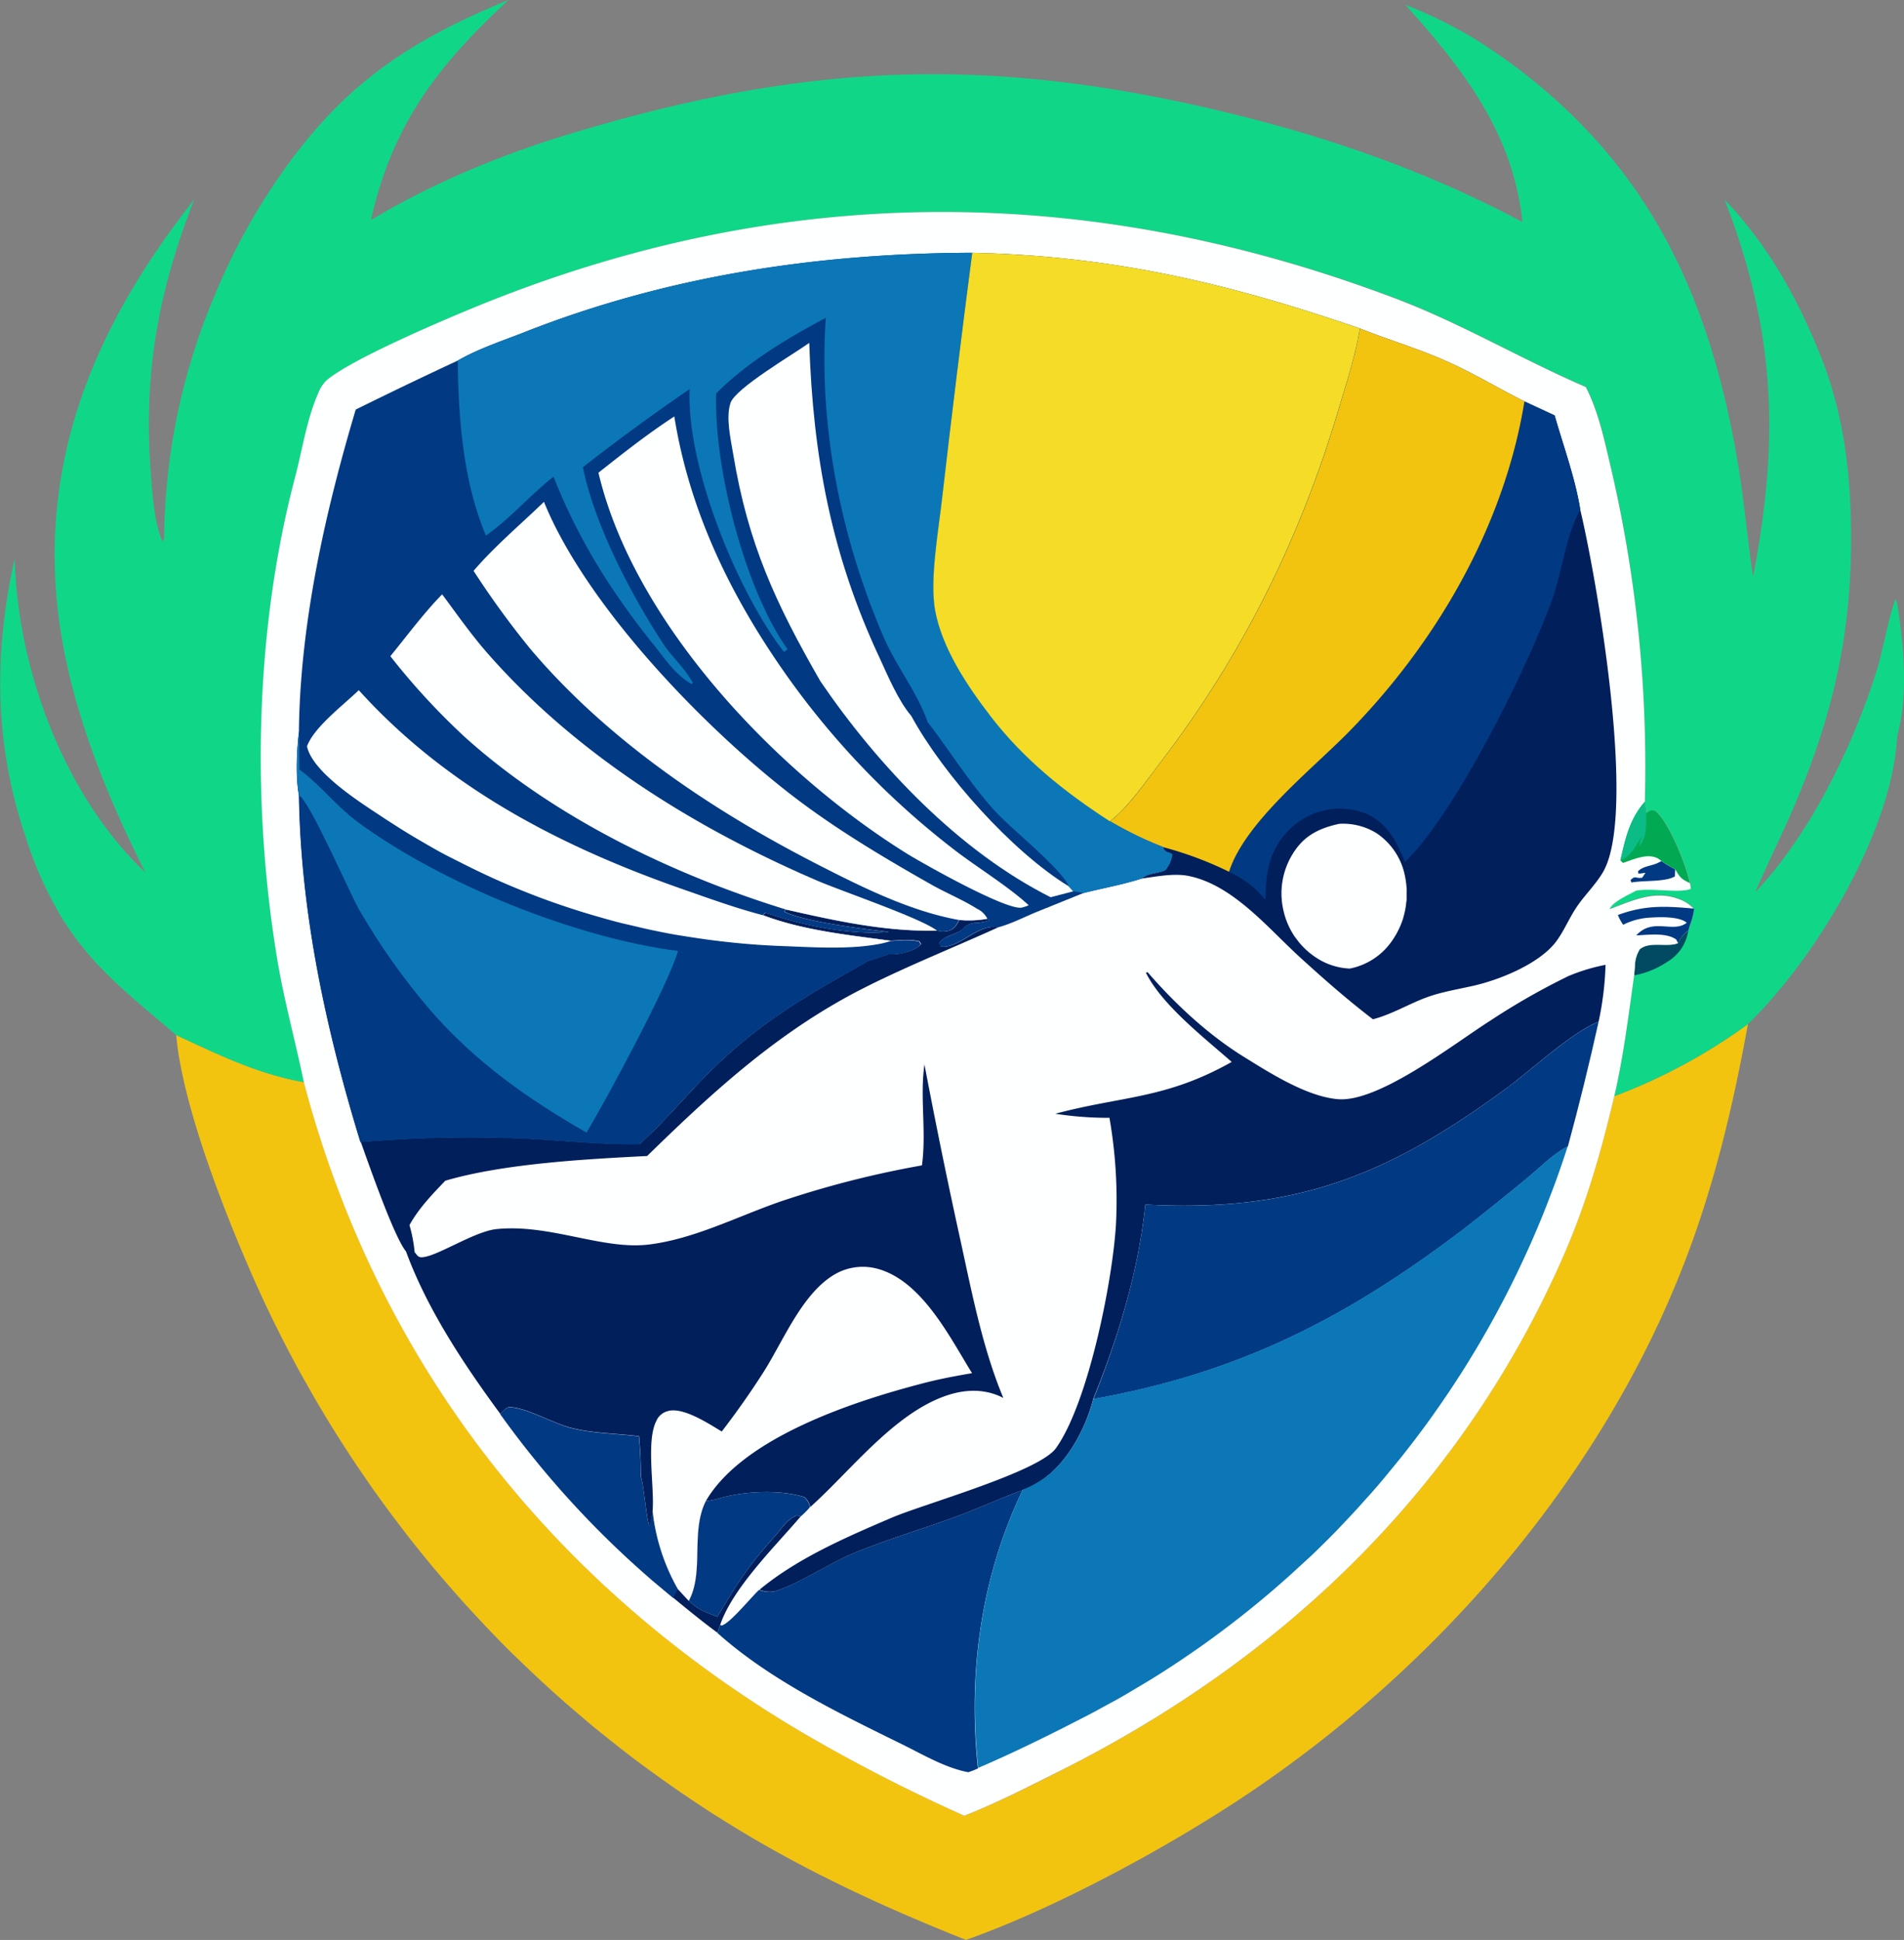 <svg xmlns="http://www.w3.org/2000/svg" viewBox="0 0 469.03 477.83"><rect x="0" y="0" width="469.03" height="477.83" fill="#808080" stroke="none"/><defs><style>.cls-1{fill:#f3c40f;}.cls-2{fill:#10d788;}.cls-3{fill:#024a61;}.cls-4{fill:#feffff;}.cls-5{fill:#013983;}.cls-6{fill:#011f5b;}.cls-7{fill:#01aa52;}.cls-8{fill:#0cbc86;}.cls-9{fill:#0b77b7;}.cls-10{fill:#f4dc27;}</style></defs><g id="Слой_2" data-name="Слой 2"><g id="Layer_1" data-name="Layer 1"><path class="cls-1" d="M397.67,270a138,138,0,0,0,32.92-17.75c-3.69,20.17-8.23,39.53-15.65,58.75-20,51.8-58.86,97.28-104.31,128.65-20.15,13.91-49.72,30.08-72.66,38.17-19.49-7.72-38.55-16.49-56.48-27.42q-2.48-1.52-4.93-3.06c-1.63-1-3.26-2.09-4.87-3.16s-3.22-2.15-4.81-3.25-3.18-2.22-4.75-3.35-3.14-2.27-4.69-3.43-3.08-2.33-4.61-3.52-3-2.4-4.55-3.62-3-2.45-4.47-3.7-2.95-2.5-4.41-3.78-2.9-2.57-4.33-3.87-2.85-2.62-4.25-3.95-2.8-2.68-4.18-4-2.75-2.73-4.1-4.12-2.69-2.78-4-4.19-2.64-2.83-3.94-4.26-2.58-2.89-3.85-4.35-2.53-2.93-3.78-4.41-2.47-3-3.68-4.49-2.41-3-3.6-4.56-2.35-3.07-3.51-4.63-2.29-3.11-3.42-4.69-2.23-3.16-3.32-4.76-2.18-3.2-3.24-4.82-2.11-3.25-3.14-4.88S81,350.24,80,348.58s-2-3.32-2.95-5-1.92-3.36-2.86-5.05-1.85-3.4-2.75-5.11-1.79-3.44-2.66-5.17-1.72-3.46-2.56-5.21-1.66-3.5-2.46-5.26-1.58-3.53-2.35-5.31c-6.83-15.73-16.56-40.89-18-57.51,10.41,4.8,20,9.55,31.47,11.59,18.36,69.77,62.06,124.8,124.16,161a412.18,412.18,0,0,0,38.54,19.7c8.32-3.29,16.36-7.4,24.35-11.44C317,408,360.64,365.74,385.42,308.69,390.88,296.14,394.53,283.3,397.67,270Z"/><path class="cls-2" d="M125.24,0C107.81,16.17,96.67,30.59,91.37,54.23c14.83-9,32-16.08,48.58-21.12,58.74-17.82,104.2-19.69,163.86-5,24.91,6.14,48.57,14.48,71.22,26.59C372.83,33,360.37,16.86,346.18,1.18q3.57,1.4,7,3c2.31,1.09,4.59,2.26,6.82,3.51s4.42,2.56,6.56,4,4.24,2.87,6.28,4.4c33.6,25,48.27,57.2,55.15,97.33,1.63,9.5,2.44,19.12,3.85,28.65,6.56-33.91,5.57-60.49-7-92.88,10.7,11.19,18,24.3,23.69,38.59,5.16,12.95,7.07,26.23,7.4,40.11.63,26.35-3.85,47-14.18,71.22-3,6.94-6.36,13.69-9.35,20.63,13.54-14.23,24.05-35.93,29.89-54.53,1.37-4.34,3.31-14.61,4.69-17.67l.36,1c1.62,10.33,2.81,22.63,0,32.81-1.17,23.36-20.1,54.76-36.74,70.88A138,138,0,0,1,397.67,270c2.27-9.75,3.5-19.86,4.9-29.77l.19-2.17a8.1,8.1,0,0,1,1.2-4.29c2.31-1.94,6.17-.6,8.9-1.33.17,0,.33-.12.49-.18a8,8,0,0,1,2.54-3.1l.39-1.38a15.31,15.31,0,0,0,1-4,9.52,9.52,0,0,0-2.75-2c-6.46-3-12-.16-18,2.09.76-1.85,4.72-3.52,6.48-4.54,3.59-.76,11,.69,13.53-.48l-.18-1.34c-1-4.56-5.09-14.95-8.59-17.84-1.21-.16-1.16-.13-2.17.56l-.39-2.76a323.74,323.74,0,0,0-8.39-82.43c-1.55-6.54-3-13.82-6.17-19.78-16-6.84-30.76-15.73-47.12-21.89C268.75,45.2,194.31,44.75,120,74.44,111.28,77.93,86.69,88.3,80.4,93.73a8.9,8.9,0,0,0-2,3.13c-2.82,6.37-3.93,14-5.71,20.73-9.89,37.5-10.71,80.07-4.46,118.26,1.69,10.36,4.51,20.44,6.63,30.7-11.44-2-21.06-6.79-31.47-11.59-10.73-9.32-20-16-27.9-28.44a93.64,93.64,0,0,1-9-19.82c-7.92-23-8.09-45.58-2.88-69.12.73,27.31,12.15,58.3,32.2,77.35-10-19.84-18.81-41.71-21.47-63.87-4.68-39,9.88-72,33.49-101.89C39,71.72,35.3,92,37.12,116.18c.44,5.83.76,11.93,2.92,17.43l0-.57.39-.21q0-3.86.24-7.71t.63-7.69q.41-3.84,1-7.65t1.38-7.59q.78-3.78,1.75-7.51t2.12-7.42c.77-2.45,1.59-4.89,2.48-7.3s1.83-4.81,2.84-7.18A156,156,0,0,1,69.13,43C84.63,20.8,100.58,10.17,125.24,0Z"/><path class="cls-3" d="M413.35,232.27a8,8,0,0,1,2.54-3.1,10.68,10.68,0,0,1-5.1,7.7,21.7,21.7,0,0,1-8.22,3.37l.19-2.17a8.1,8.1,0,0,1,1.2-4.29c2.31-1.94,6.17-.6,8.9-1.33C413,232.4,413.19,232.33,413.35,232.27Z"/><path class="cls-4" d="M74.85,266.55c-2.12-10.26-4.94-20.34-6.63-30.7-6.25-38.19-5.43-80.76,4.46-118.26,1.78-6.73,2.89-14.36,5.71-20.73a8.9,8.9,0,0,1,2-3.13c6.29-5.43,30.88-15.8,39.61-19.29,74.3-29.69,148.74-29.24,223.51-1,16.36,6.16,31.14,15,47.12,21.89,3.13,6,4.62,13.24,6.17,19.78a323.74,323.74,0,0,1,8.39,82.43l.39,2.76c1-.69,1-.72,2.17-.56,3.5,2.89,7.59,13.28,8.59,17.84l.18,1.34c-2.51,1.17-9.94-.28-13.53.48-1.76,1-5.72,2.69-6.48,4.54,6.06-2.25,11.58-5,18-2.09a9.52,9.52,0,0,1,2.75,2,15.31,15.31,0,0,1-1,4l-.39,1.38a8,8,0,0,0-2.54,3.1c-.16.06-.32.13-.49.18-2.73.73-6.59-.61-8.9,1.33a8.1,8.1,0,0,0-1.2,4.29l-.19,2.17c-1.4,9.91-2.63,20-4.9,29.77-3.14,13.29-6.79,26.13-12.25,38.68C360.64,365.74,317,408,261.9,435.8c-8,4-16,8.15-24.35,11.44A412.18,412.18,0,0,1,199,427.54C136.91,391.35,93.21,336.32,74.85,266.55Z"/><path class="cls-5" d="M401.89,217.37l-.23-.57c1.25-1.29,1.2-.34,2.87-.61l.82-1.2-1.72.21-.13-.58c1.27-1.32,3.28-1.29,4.91-2.08l.88-.44a24.23,24.23,0,0,0,3.38,2l-.08,1.77C410.18,217.29,404.9,216.81,401.89,217.37Z"/><path class="cls-5" d="M398.55,225.37c6.81-2.49,11.74-2.19,18.76-1.57a15.31,15.31,0,0,1-1,4l-.39,1.38a8,8,0,0,0-2.54,3.1l-.48-.88c-2.49-1.76-6.92-1.11-9.82-1,4.11-4.5,9-.45,12.43-3.11-1.72-1.54-6.5-1.45-8.78-1.28a16.74,16.74,0,0,0-6.88,1.77A11.59,11.59,0,0,1,398.55,225.37Z"/><path class="cls-6" d="M176.71,398.21c5.42-9,7.47-12.32,14.46-20.16,1.35-1.51,2.37-3.24,4.15-4.28,1-.55.75-.55,1.93-.26-6.37,7.46-16.69,17.58-19.82,26.65l-.69,2c-3.78-2.75-7.36-5.72-11-8.7a21.6,21.6,0,0,1,1.19-2.09l2.73,2.89a.41.41,0,0,1,.15.07C171.83,396.49,174.06,397.18,176.71,398.21Z"/><path class="cls-7" d="M399.17,211.93c1.24-5.42,2.24-10.13,6-14.44l.39,2.76c1-.69,1-.72,2.17-.56,3.5,2.89,7.59,13.28,8.59,17.84-2.15-1-2.48-1.36-3.68-3.46a24.23,24.23,0,0,1-3.38-2,8.75,8.75,0,0,0-.78-.58c-2.63-1.47-6.16.25-8.68,1.06Z"/><path class="cls-8" d="M399.17,211.93c1.24-5.42,2.24-10.13,6-14.44l.39,2.76c-.11,2.65.2,5.76-1.55,7.93a1.49,1.49,0,0,1-.29.2l.74-2.49C402.85,208.42,402,210.78,399.17,211.93Z"/><path class="cls-5" d="M173.89,369.72l.77-.09a18.62,18.62,0,0,0,2.75-.65c6-1.68,14.7-2.1,20.67-.23a4.24,4.24,0,0,1,1.45,2.47,17,17,0,0,1-2.28,2.29c-1.18-.29-1-.29-1.93.26-1.78,1-2.8,2.77-4.15,4.28-7,7.84-9,11.18-14.46,20.16-2.65-1-4.88-1.72-6.87-3.83a.41.41,0,0,0-.15-.07C173.53,387.15,170.07,377.31,173.89,369.72Z"/><path class="cls-5" d="M123.2,348.3c.58-.53,1.47-1.67,2.26-1.67,3.87,0,10.64,3.85,14.79,5,5.6,1.5,11.45,1.44,17.15,2.17.28,3.3.48,6.53.44,9.84.87,3.21,1.31,10.33,2.09,12.27a20.21,20.21,0,0,0,.8-3.75,49.63,49.63,0,0,0,6.23,19.3,21.6,21.6,0,0,0-1.19,2.09l-5.54-4.64A233.26,233.26,0,0,1,123.2,348.3Z"/><path class="cls-5" d="M157.84,363.6c.87,3.21,1.31,10.33,2.09,12.27a20.21,20.21,0,0,0,.8-3.75,49.63,49.63,0,0,0,6.23,19.3,21.6,21.6,0,0,0-1.19,2.09l-5.54-4.64c0-.13.07-.27.11-.4C161.47,384.92,157.83,369.25,157.84,363.6Z"/><path class="cls-5" d="M187,391.6a6.32,6.32,0,0,0,4,.32c5.75-1.81,13-6.74,19-9.23,7.94-3.32,16.32-5.79,24.41-8.72,5.91-2.14,11.6-4.78,17.5-6.94-10.26,21.39-13.51,45.1-11,68.56a22.14,22.14,0,0,1-2.38.93c-5.49-1-11.05-4.27-16-6.72-15.6-7.68-32.74-15.88-45.81-27.59l.69-2,.33.18C179.72,400,185,393.44,187,391.6Z"/><path class="cls-6" d="M303.42,261.57c-6.81-6-17.16-14-21.15-22l.44-.1c6.78,7.83,14.92,15.41,23.78,20.89,6.44,4,15.35,9.66,22.93,10.37,10.09,1,28.75-13.65,37.7-19.33a170.23,170.23,0,0,1,19.29-11,46.37,46.37,0,0,1,9.1-2.75,77,77,0,0,1-1.71,14L393,252c-6.7,3.07-15.75,11.52-21.91,16.06-29.31,21.56-52,30.6-88.94,28.64-1.77,16.61-6.61,32.44-12.84,47.86-1.93,7.64-6.81,16.62-13.69,20.67A20.23,20.23,0,0,1,252,367c-5.9,2.16-11.59,4.8-17.5,6.94-8.09,2.93-16.47,5.4-24.41,8.72-6,2.49-13.25,7.42-19,9.23a6.32,6.32,0,0,1-4-.32c9.34-7.76,21.5-13,32.63-17.76,8.23-3.49,36.25-11.27,40.43-17.14,8-11.26,14-41.49,14.77-55.34a117.63,117.63,0,0,0-1.62-26,84,84,0,0,1-13.33-1C276.53,269.9,287.09,270.76,303.42,261.57Z"/><path class="cls-5" d="M282.16,296.7c36.91,2,59.63-7.08,88.94-28.64,6.16-4.54,15.21-13,21.91-16.06l.79-.34q-3.42,15.45-7.56,30.71l-.85.47c-3.1,1.78-6,4.69-8.76,7q-7.9,6.57-16,12.85c-28.76,21.89-55.34,35.54-91.27,41.91C275.55,329.14,280.39,313.31,282.16,296.7Z"/><path class="cls-9" d="M269.32,344.56c35.93-6.37,62.51-20,91.27-41.91q8.15-6.27,16-12.85c2.76-2.27,5.66-5.18,8.76-7l.85-.47q-.9,2.79-1.86,5.55c-.64,1.84-1.3,3.68-2,5.5s-1.39,3.65-2.12,5.46-1.48,3.61-2.25,5.4-1.57,3.57-2.39,5.34-1.65,3.54-2.51,5.29-1.74,3.49-2.64,5.22-1.83,3.45-2.77,5.16-1.91,3.4-2.89,5.09-2,3.36-3,5-2.07,3.3-3.14,4.94-2.15,3.26-3.25,4.86-2.23,3.21-3.37,4.79-2.31,3.15-3.49,4.7-2.38,3.09-3.6,4.61-2.45,3-3.71,4.53-2.52,3-3.82,4.44-2.59,2.91-3.92,4.34-2.67,2.84-4,4.24-2.74,2.78-4.13,4.15-2.8,2.71-4.23,4-2.87,2.65-4.33,3.94-2.93,2.58-4.42,3.84-3,2.5-4.51,3.72-3.06,2.43-4.61,3.62-3.11,2.35-4.68,3.5-3.17,2.28-4.78,3.39-3.22,2.2-4.85,3.27-3.27,2.12-4.93,3.15-3.33,2-5,3-3.37,2-5.08,2.91-3.42,1.88-5.14,2.79c-9.1,4.72-18.39,9.35-27.81,13.39-2.53-23.46.72-47.17,11-68.56a20.23,20.23,0,0,0,3.68-1.8C262.51,361.18,267.39,352.2,269.32,344.56Z"/><path class="cls-6" d="M188,225.45l.54-.68c9.15,3.18,20.74,5.6,30.43,4.78-6.47-.77-20.55-2.45-25.76-5l.47-.52c12.21,2.78,24.55,5.47,37.15,5.18a5.46,5.46,0,0,0,3.05,0c1.32-.43,1.86-1.51,2.46-2.62a26,26,0,0,0,6.94-.3l.48.39a13,13,0,0,1-3.15.64,4.31,4.31,0,0,0-3.22,1.31c-1.65,1.7-4.48,1.57-6,3.59l.4.9c4.58.63,9.13-5.75,14.1-4.7-11,5-22.33,9.49-33.08,14.93-20.73,10.48-36.92,25.29-53.39,41.39-15.15.77-35.36,1.86-49.73,6.09-3.2,3.35-6.58,6.84-8.82,10.93a36,36,0,0,1,1.27,6.67c.49.55.78,1.22,1.58,1.25,3.5.13,13-6.38,18.63-6.94,13.18-1.32,26.08,5.2,37.52,3.8,11.2-1.38,21.82-6.93,32.39-10.59a240.29,240.29,0,0,1,34.85-8.9c1.14-8.3-.54-16.77.62-24.86q4.17,22,9,43.92c2.76,12.69,5.4,26.2,10.43,38.22-4.39-2.28-9.21-2.18-13.86-.63-13,4.33-23.74,18.6-33.71,27.51a4.24,4.24,0,0,0-1.45-2.47c-6-1.87-14.67-1.45-20.67.23a18.62,18.62,0,0,1-2.75.65l-.77.09c-3.82,7.59-.36,17.43-4.2,24.59L167,391.42a49.63,49.63,0,0,1-6.23-19.3,20.21,20.21,0,0,1-.8,3.75c-.78-1.94-1.22-9.06-2.09-12.27,0-3.31-.16-6.54-.44-9.84-5.7-.73-11.55-.67-17.15-2.17-4.15-1.11-10.92-5-14.79-5-.79,0-1.68,1.14-2.26,1.67-8.94-12.16-18-25.76-23.22-40-3-3.66-9.23-21.65-11.15-27a319.12,319.12,0,0,1,39.48-.89c9.71.45,19.48,1.56,29.2,1.41,6.38-5.68,11.88-12.51,18-18.49,12.41-12.09,23.48-18.19,38.23-26.58,1.74-.52,3.46-1.12,5.19-1.7a18.87,18.87,0,0,0,2.38-.08c1.7-.21,4.48-1.09,5.57-2.39l-.42-.68c-2.33-.59-4.63-.3-7-.15C209,230.3,198,229.21,188,225.45Z"/><path class="cls-4" d="M177.8,352.6c3.6-4.69,7.08-9.61,10.26-14.6,4.8-7.53,9.28-18.84,17-23.76a13.78,13.78,0,0,1,11-1.75c11,2.9,17.89,16.85,23.39,25.74-4,.69-8,1.42-11.87,2.44-16.88,4.37-44.49,13.27-53.7,29.05-3.82,7.59-.36,17.43-4.2,24.59L167,391.42a49.63,49.63,0,0,1-6.23-19.3c.46-5.91-1.64-17.12.9-22.1a4.18,4.18,0,0,1,2.68-2.4C168.13,346.36,174.62,350.72,177.8,352.6Z"/><path class="cls-6" d="M335,80.9c6.79,2.72,13.84,4.81,20.53,7.72,6.92,3,13.26,6.86,20,10.26l7.43,3.44c2.15,7.53,5.12,15.59,6.33,23.3,4,16.71,14.12,74.66,5.57,89.23-1.81,3.07-4.44,5.57-6.43,8.51s-3.14,6-5.22,8.72c-4.16,5.34-13.55,9.16-20,10.67-3.93.92-8.17,1.55-12,3-4.38,1.65-8.49,4.15-13,5.31-6.2-4.72-12.2-10-18-15.29-7.83-7.14-16.45-17.77-27.36-20-3.65-.74-8,.14-11.62.63,1.61-1.39,3.85-1.19,5.8-2.05a8,8,0,0,0,1.72-3.9,5.1,5.1,0,0,0-1.15-.5c-.84-.31-.78-.56-1.22-1.31a92.34,92.34,0,0,1-13-6.33c4.65-3.59,8.91-9.92,12.5-14.61,20.11-26.27,34.4-55.18,43.83-86.89C331.71,94.3,333.93,87.62,335,80.9Z"/><path class="cls-4" d="M329.87,202.92a15.69,15.69,0,0,1,9.28,2.34,16.54,16.54,0,0,1,7,10.79c.07.32.12.64.17,1s.09.64.12,1,.06.65.08,1,0,.65,0,1,0,.65,0,1,0,.65-.07,1-.07.64-.12,1-.1.64-.16,1l-.21.95c-.08.32-.17.63-.26,1s-.2.62-.3.92-.23.61-.35.92-.26.6-.4.89-.28.59-.43.87-.31.58-.48.85-.34.56-.52.83a16.51,16.51,0,0,1-10.7,7.29,16.2,16.2,0,0,1-8.07-2.54,17.61,17.61,0,0,1-1.5-1.06,15.84,15.84,0,0,1-1.4-1.2c-.44-.42-.87-.87-1.27-1.33s-.78-1-1.13-1.45-.68-1-1-1.56a18.16,18.16,0,0,1-.83-1.65,17.74,17.74,0,0,1-.66-1.71c-.19-.59-.35-1.18-.49-1.78a18.47,18.47,0,0,1,2.3-14C321.26,205.73,325.05,204,329.87,202.92Z"/><path class="cls-5" d="M375.54,98.88l7.43,3.44c2.15,7.53,5.12,15.59,6.33,23.3-3.57,6.09-4.43,15-6.85,21.79-6.11,17.11-24,53-36.33,64.9-2.19-5.17-4.35-9.71-9.88-12a17.47,17.47,0,0,0-13.76.62,18.33,18.33,0,0,0-9.43,10.74c-1.14,3.26-1.22,6.59-1.33,10a24.49,24.49,0,0,0-9-6.93c3.87-12.14,20.27-25.09,29.33-34.28C353.8,158.41,370.51,129.64,375.54,98.88Z"/><path class="cls-1" d="M335,80.9c6.79,2.72,13.84,4.81,20.53,7.72,6.92,3,13.26,6.86,20,10.26-5,30.76-21.74,59.53-43.44,81.57-9.06,9.19-25.46,22.14-29.33,34.28a87.77,87.77,0,0,0-16.32-6.09,92.34,92.34,0,0,1-13-6.33c4.65-3.59,8.91-9.92,12.5-14.61,20.11-26.27,34.4-55.18,43.83-86.89C331.71,94.3,333.93,87.62,335,80.9Z"/><path class="cls-5" d="M239.5,62.26C274.1,63,302.73,69.79,335,80.9c-1.11,6.72-3.33,13.4-5.26,19.91-9.43,31.71-23.72,60.62-43.83,86.89-3.59,4.69-7.85,11-12.5,14.61a92.34,92.34,0,0,0,13,6.33c.44.75.38,1,1.22,1.31a5.1,5.1,0,0,1,1.15.5,8,8,0,0,1-1.72,3.9c-2,.86-4.19.66-5.8,2.05-4.69,1.52-9.69,2.39-14.48,3.61l-11.4,4.61c-3,1.23-6.41,3-9.56,3.81-5-1.05-9.52,5.33-14.1,4.7l-.4-.9c1.54-2,4.37-1.89,6-3.59a4.31,4.31,0,0,1,3.22-1.31,13,13,0,0,0,3.15-.64l-.48-.39a26,26,0,0,1-6.94.3c-.6,1.11-1.14,2.19-2.46,2.62a5.46,5.46,0,0,1-3.05,0c-12.6.29-24.94-2.4-37.15-5.18l-.47.52c5.21,2.53,19.29,4.21,25.76,5-9.69.82-21.28-1.6-30.43-4.78l-.54.68c10,3.76,21,4.85,31.48,6.32,2.38-.15,4.68-.44,7,.15l.42.68c-1.09,1.3-3.87,2.18-5.57,2.39a18.87,18.87,0,0,1-2.38.08c-1.73.58-3.45,1.18-5.19,1.7-14.75,8.39-25.82,14.49-38.23,26.58-6.14,6-11.64,12.81-18,18.49-9.72.15-19.49-1-29.2-1.41a319.12,319.12,0,0,0-39.48.89c-8.46-27.54-14.73-56.48-15.15-85.38-.85-4.69-.54-11.05,0-15.77.3-26.56,6.45-54,14-79.3q12.45-6.16,25-12c5.13-3,11.53-5.07,17-7.24C165,67.8,201.88,62.37,239.5,62.26Z"/><path class="cls-5" d="M209.16,235.49c2.28-.67,7-2.54,9.1-1,.25.18.46.4.69.6-1.73.58-3.45,1.18-5.19,1.7A10.82,10.82,0,0,1,209.16,235.49Z"/><path class="cls-4" d="M88.38,170c21.69,24,49.58,38.44,79.73,49,6.56,2.29,13.15,4.69,19.88,6.44,10,3.76,21,4.85,31.48,6.32a21.07,21.07,0,0,1-2.59.7c-7.23,1.41-15.7.91-23.08.61q-3.33-.11-6.66-.33t-6.64-.57c-2.21-.22-4.42-.49-6.62-.79s-4.4-.65-6.59-1-4.38-.8-6.55-1.25-4.34-1-6.5-1.49-4.31-1.1-6.45-1.71-4.26-1.25-6.38-1.93-4.22-1.4-6.31-2.15-4.17-1.55-6.23-2.38-4.11-1.69-6.14-2.59-4-1.83-6-2.8-4-2-6-3-3.91-2.11-5.84-3.22-3.84-2.24-5.73-3.42-3.75-2.38-5.6-3.61c-5.12-3.38-16.63-10.7-17.93-17C77.34,179.09,84.75,173.54,88.38,170Z"/><path class="cls-4" d="M108.92,146.39c3.74,5.05,7.32,10.16,11.49,14.88C142.24,186,171.26,204,201.35,216.93c6.26,2.69,25.53,9.22,29.47,12.3-12.6.29-24.94-2.4-37.15-5.18-28-8.64-57.1-22.66-79.07-42.42a170.07,170.07,0,0,1-18.44-20C100.3,156.56,104.33,151.08,108.92,146.39Z"/><path class="cls-4" d="M147.42,116.43c6.1-4.81,12.17-9.61,18.69-13.85,3.61,22.54,13.18,42.72,26,61.4a199.75,199.75,0,0,0,42.54,45c5.69,4.45,13.7,9.29,18.76,14a10,10,0,0,1-1.75.58c-3.88.67-24.43-10.94-28.17-13.25C191.58,190.49,156.2,153.63,147.42,116.43Z"/><path class="cls-4" d="M202.08,167.78c-11-19.14-17.82-33.84-21.45-55.84-.61-3.72-1.88-9-.69-12.66s15.49-12,19.41-14.82c.94,27.9,5.38,52.08,17.32,77.57,2,4.36,4.66,10.65,7.82,14.32,7.83,14.4,24.8,33.4,38.75,41.94l1.14,1.26L258.81,221C236.19,209.64,216.22,188.55,202.08,167.78Z"/><path class="cls-4" d="M134,123.61c10.54,26,40.69,57.05,63.11,73.83,10.12,7.57,21.27,14.19,32.25,20.41,3.72,2.11,7.72,3.72,11.34,6a5.39,5.39,0,0,1,2.53,2.46,26,26,0,0,1-6.94.3c-.38-.06-.76-.13-1.13-.21-11.52-2.27-22.93-7.94-33.34-13.26-26.2-13.38-52-30.66-71.16-53.28a216.64,216.64,0,0,1-14-19.25C121.81,134.58,128.33,129.1,134,123.61Z"/><path class="cls-5" d="M73.68,195.94c-.85-4.69-.54-11.05,0-15.77l.07,9.36.75.57c4.81,3.74,8.6,8.67,13.63,12.38C108.79,217.69,141.71,231,167,234.24c7.58-.89,16.11,1.66,23.79,1.92,5,.16,14.47-1.23,18.34-.67a10.82,10.82,0,0,0,4.6,1.28c-14.75,8.39-25.82,14.49-38.23,26.58-6.14,6-11.64,12.81-18,18.49-9.72.15-19.49-1-29.2-1.41a319.12,319.12,0,0,0-39.48.89C80.37,253.78,74.1,224.84,73.68,195.94Z"/><path class="cls-9" d="M73.68,195.94c-.85-4.69-.54-11.05,0-15.77l.07,9.36.75.57c4.81,3.74,8.6,8.67,13.63,12.38C108.79,217.69,141.71,231,167,234.24c-2.18,8-17.65,36.62-22.51,44.73-14.43-8.25-27.45-17.43-38.42-30.07q-5-5.81-9.42-12.06T88.43,224C85.91,219.52,76.34,197.39,73.68,195.94Z"/><path class="cls-9" d="M112.76,88.86c5.13-3,11.53-5.07,17-7.24C165,67.8,201.88,62.37,239.5,62.26q-3.93,30-7.34,60.08c-.84,7.82-3.17,20.43-1.76,28,1.75,9.41,7.95,18.62,13.68,26.07,8.15,10.6,18.2,18.64,29.37,25.86a92.34,92.34,0,0,0,13,6.33c.44.75.38,1,1.22,1.31a5.1,5.1,0,0,1,1.15.5,8,8,0,0,1-1.72,3.9c-2,.86-4.19.66-5.8,2.05-4.69,1.52-9.69,2.39-14.48,3.61-.79-.21-1.63-.32-2.44-.46l-1.14-1.26c-1.85-4.4-14.25-14.11-18.54-18.91-6-6.75-10.72-14.39-16.21-21.53-2.34-6.93-7.78-13.85-10.77-20.78-10.58-24.5-16.13-52-14.29-78.75-9.55,5.09-19.36,10.94-27,18.63-.63,18.22,7.12,48.44,17.58,63l-.89.68c-11.61-15.06-24.06-45.75-23.23-64.76q-13.44,9.21-26.3,19.25c2.91,14.21,11.69,31.08,19.68,43.33,2.24,3.43,5.49,6.21,7.4,9.81l-.32.26c-3.94-2.26-6.4-6-9.19-9.5-10.39-12.91-18.72-26.09-24.8-41.57-5.77,4.54-10.69,10.33-16.66,14.51C114.1,118.61,112.93,103.19,112.76,88.86Z"/><path class="cls-10" d="M239.5,62.26C274.1,63,302.73,69.79,335,80.9c-1.11,6.72-3.33,13.4-5.26,19.91-9.43,31.71-23.72,60.62-43.83,86.89-3.59,4.69-7.85,11-12.5,14.61-11.17-7.22-21.22-15.26-29.37-25.86-5.73-7.45-11.93-16.66-13.68-26.07-1.41-7.61.92-20.22,1.76-28Q235.58,92.27,239.5,62.26Z"/></g></g></svg>